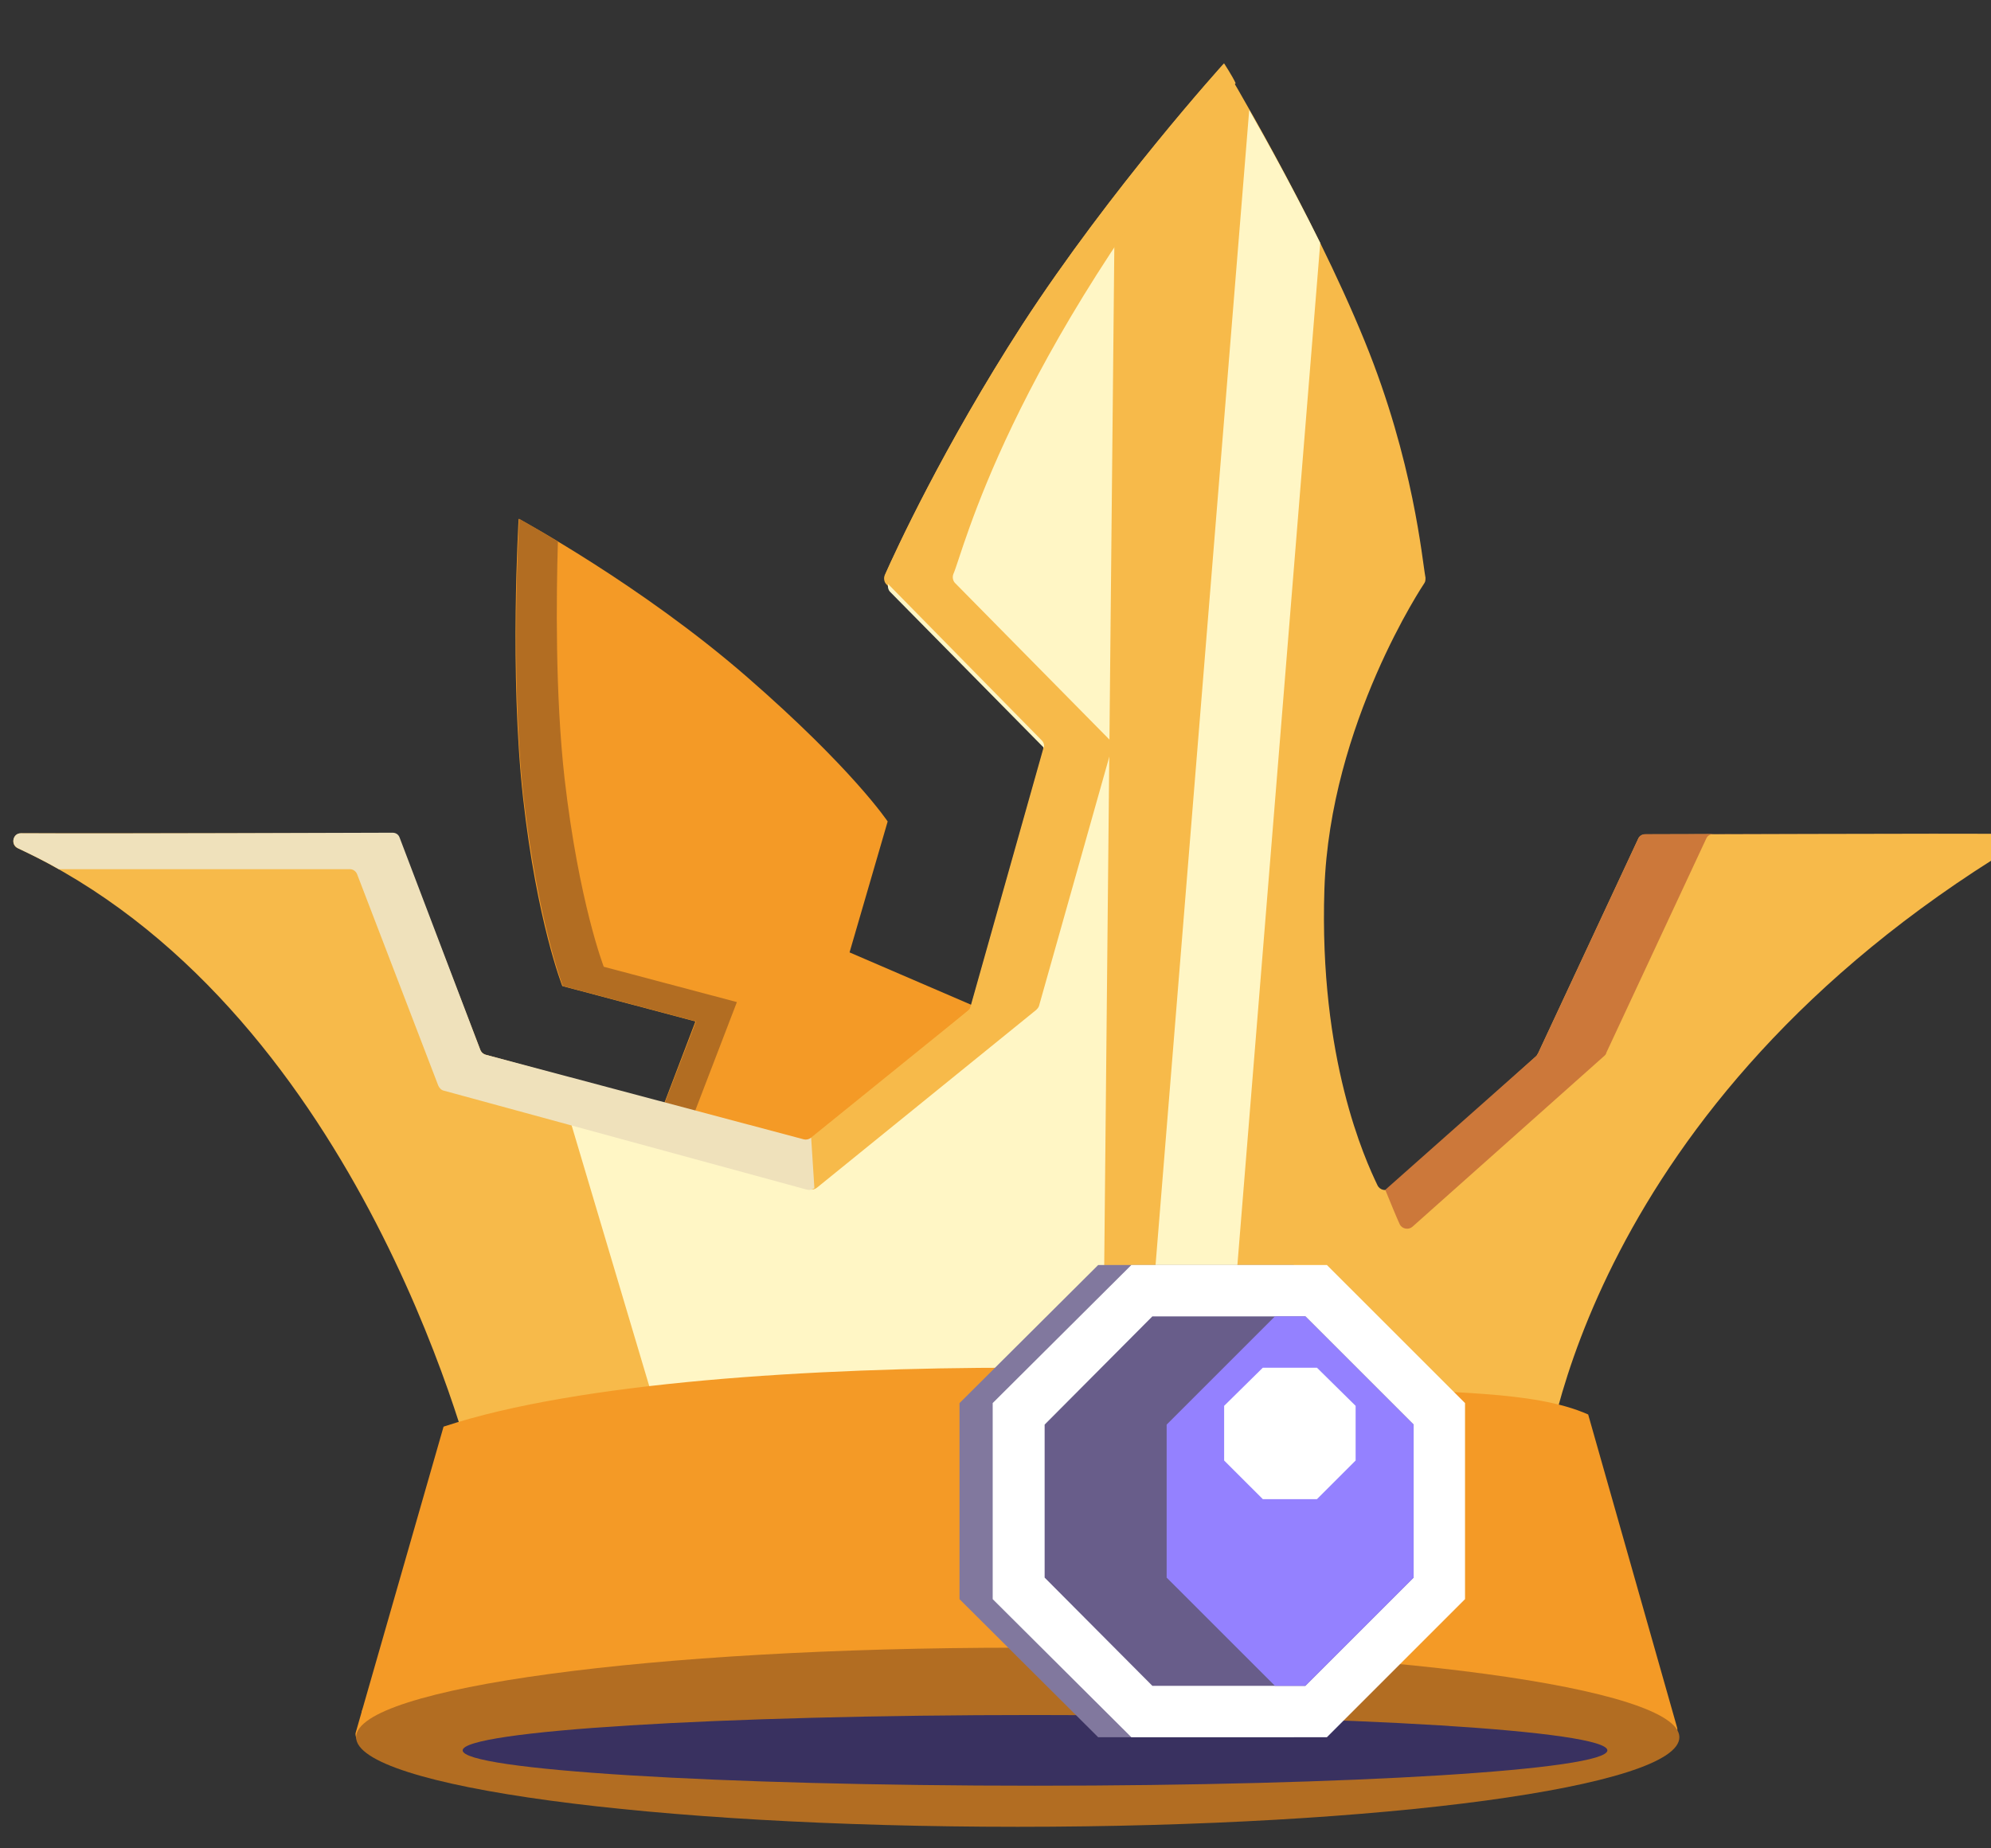 <svg width="56" height="52" viewBox="0 0 56 52" fill="none" xmlns="http://www.w3.org/2000/svg">
<rect x="0" y="0" width="56" height="52" fill="#333333" stroke="none"/>
<path d="M24.967 23.111C24.967 23.111 23.988 21.635 21.005 19.04C18.022 16.445 14.588 14.596 14.588 14.596C14.588 14.596 14.324 18.947 14.712 22.443C15.101 25.939 15.816 27.741 15.816 27.741L19.56 28.736L17.525 34.081L23.926 35.666L27.609 28.394L23.895 26.794L24.967 23.111Z" fill="#F49A26"/>
<path d="M18.675 33.537L20.726 28.192L16.982 27.198C16.982 27.198 16.282 25.395 15.879 21.899C15.614 19.537 15.646 16.772 15.692 15.233C15.024 14.829 14.604 14.596 14.604 14.596C14.604 14.596 14.34 18.947 14.729 22.443C15.133 25.939 15.832 27.741 15.832 27.741L19.577 28.736L17.526 34.081L23.927 35.666L24.3 34.92L18.675 33.537Z" fill="#B26D22"/>
<path d="M56.518 23.46C54.171 23.444 47.335 23.475 46.278 23.475C46.185 23.475 46.107 23.522 46.076 23.6L43.264 29.628C43.248 29.659 43.233 29.675 43.217 29.706L39.1 33.42C38.991 33.528 38.804 33.482 38.742 33.342C38.4 32.627 37.095 29.799 37.251 25.014C37.406 20.352 40.063 16.405 40.063 16.405C40.094 16.359 40.094 16.312 40.094 16.25C40.001 15.768 39.768 12.987 38.385 9.6C36.893 5.933 34.407 1.815 34.407 1.815C34.407 1.815 31.237 5.311 28.736 9.165C26.529 12.583 25.178 15.52 24.882 16.188C24.851 16.266 24.867 16.375 24.929 16.437L29.28 20.849C29.342 20.912 29.357 20.989 29.342 21.067L27.291 28.339C27.275 28.385 27.26 28.416 27.213 28.447L22.862 32.083C22.8 32.13 22.723 32.145 22.66 32.13L13.664 29.675C13.602 29.659 13.54 29.613 13.509 29.535L11.225 23.584C11.193 23.491 11.116 23.444 11.023 23.444C9.935 23.444 3.269 23.444 0.597 23.444C0.363 23.444 0.286 23.77 0.503 23.864C9.935 28.261 13.151 40.722 13.384 41.655C13.4 41.686 13.4 41.732 13.384 41.764L10.189 48.113C10.143 48.253 10.252 48.393 10.407 48.393L28.394 49.357L46.636 48.276C46.791 48.276 46.9 48.136 46.853 47.996L43.404 41.748C43.404 41.717 43.388 41.701 43.404 41.67C43.481 40.956 44.647 31.104 56.642 23.817C56.828 23.755 56.751 23.46 56.518 23.46Z" fill="#F7BA4A"/>
<path fill-rule="evenodd" clip-rule="evenodd" d="M37.134 6.835L33.661 49.688L31.361 49.661L35.136 3.097C35.643 3.985 36.393 5.342 37.134 6.835ZM15.708 30.418L19.847 44.324L30.97 44.452L31.353 5.854C30.533 6.92 29.653 8.131 28.842 9.379C26.636 12.797 25.284 15.734 24.989 16.402C24.958 16.48 24.974 16.588 25.036 16.651L29.386 21.063C29.448 21.125 29.464 21.203 29.448 21.281L27.397 28.553C27.382 28.599 27.366 28.63 27.32 28.661L22.969 32.297C22.907 32.344 22.829 32.359 22.767 32.344L15.708 30.418Z" fill="#FFF6C5"/>
<path d="M39.367 34.437C39.43 34.577 39.616 34.608 39.725 34.514L45.132 29.698C45.148 29.682 45.179 29.651 45.179 29.62L47.991 23.591C48.022 23.514 48.1 23.467 48.193 23.467C48.923 23.467 52.388 23.451 55.232 23.451C52.295 23.451 47.199 23.467 46.282 23.467C46.189 23.467 46.111 23.514 46.08 23.591L43.267 29.62C43.252 29.651 43.236 29.667 43.221 29.698L38.963 33.474C39.134 33.893 39.274 34.235 39.367 34.437Z" fill="#CC783A"/>
<path d="M29.3 20.829C29.362 20.891 29.378 20.969 29.362 21.047L27.311 28.318C27.296 28.365 27.28 28.396 27.234 28.427L21.454 33.104L22.774 33.462C22.852 33.477 22.914 33.462 22.976 33.415L29.145 28.412C29.176 28.381 29.207 28.349 29.223 28.303L31.274 21.031C31.289 20.953 31.274 20.876 31.211 20.814L26.861 16.401C26.799 16.339 26.783 16.23 26.814 16.152C27.109 15.484 28.321 10.232 34.754 2.339C34.661 2.137 34.428 1.78 34.428 1.78C34.428 1.78 31.258 5.276 28.756 9.129C26.55 12.547 25.198 15.484 24.903 16.152C24.872 16.23 24.887 16.339 24.95 16.401L29.3 20.829Z" fill="#F7BA4A"/>
<path d="M0.504 23.863C0.892 24.049 1.281 24.235 1.654 24.453C4.746 24.453 8.988 24.453 9.842 24.453C9.935 24.453 10.013 24.515 10.044 24.593L12.328 30.544C12.359 30.606 12.406 30.668 12.484 30.684L22.704 33.471C22.782 33.487 22.844 33.471 22.906 33.425L22.815 32.008C22.753 32.055 22.675 32.07 22.613 32.055L13.664 29.674C13.602 29.658 13.54 29.612 13.509 29.534L11.241 23.567C11.209 23.474 11.132 23.427 11.039 23.427C9.951 23.427 3.285 23.459 0.597 23.443C0.364 23.427 0.286 23.754 0.504 23.863Z" fill="#EFE1BB"/>
<path d="M35.301 42.254L30.469 38.494C30.469 38.494 29.226 38.478 28.604 38.478C22.886 38.478 16.283 38.878 12.476 40.136L10.005 48.744C9.959 48.884 10.207 49.304 10.363 49.304H28.604H46.846C47.001 49.304 47.219 48.744 47.172 48.605L44.67 39.794C43.101 39.095 40.537 39.224 38.58 39.007C38.595 38.991 35.301 42.254 35.301 42.254Z" fill="#F49A26"/>
<path d="M28.625 51.394C38.903 51.394 47.235 50.266 47.235 48.874C47.235 47.483 38.903 46.355 28.625 46.355C18.347 46.355 10.016 47.483 10.016 48.874C10.016 50.266 18.347 51.394 28.625 51.394Z" fill="#B26D22"/>
<path d="M29.112 50.238C38.002 50.238 45.21 49.793 45.21 49.244C45.21 48.694 38.002 48.249 29.112 48.249C20.221 48.249 13.013 48.694 13.013 49.244C13.013 49.793 20.221 50.238 29.112 50.238Z" fill="#393160"/>
<path d="M30.888 48.874L26.988 44.99V39.474L30.888 35.589H36.389L40.273 39.474V44.99L36.389 48.874H30.888Z" fill="#81789E"/>
<path d="M31.821 48.874L27.921 44.989V39.473L31.821 35.589H37.321L41.206 39.473V44.989L37.321 48.874H31.821Z" fill="white"/>
<path d="M39.761 44.383L36.716 47.428H32.412L29.382 44.383V40.079L32.412 37.034H36.716L39.761 40.079V44.383Z" fill="#685D8A"/>
<path d="M39.76 40.079L36.714 37.033H35.86L32.814 40.079V44.383L35.86 47.428H36.714L39.76 44.383V40.079Z" fill="#9481FF"/>
<path d="M37.041 38.478H35.519L34.431 39.551V41.089L35.519 42.176H37.041L38.129 41.089V39.551L37.041 38.478Z" fill="white"/>
</svg>
